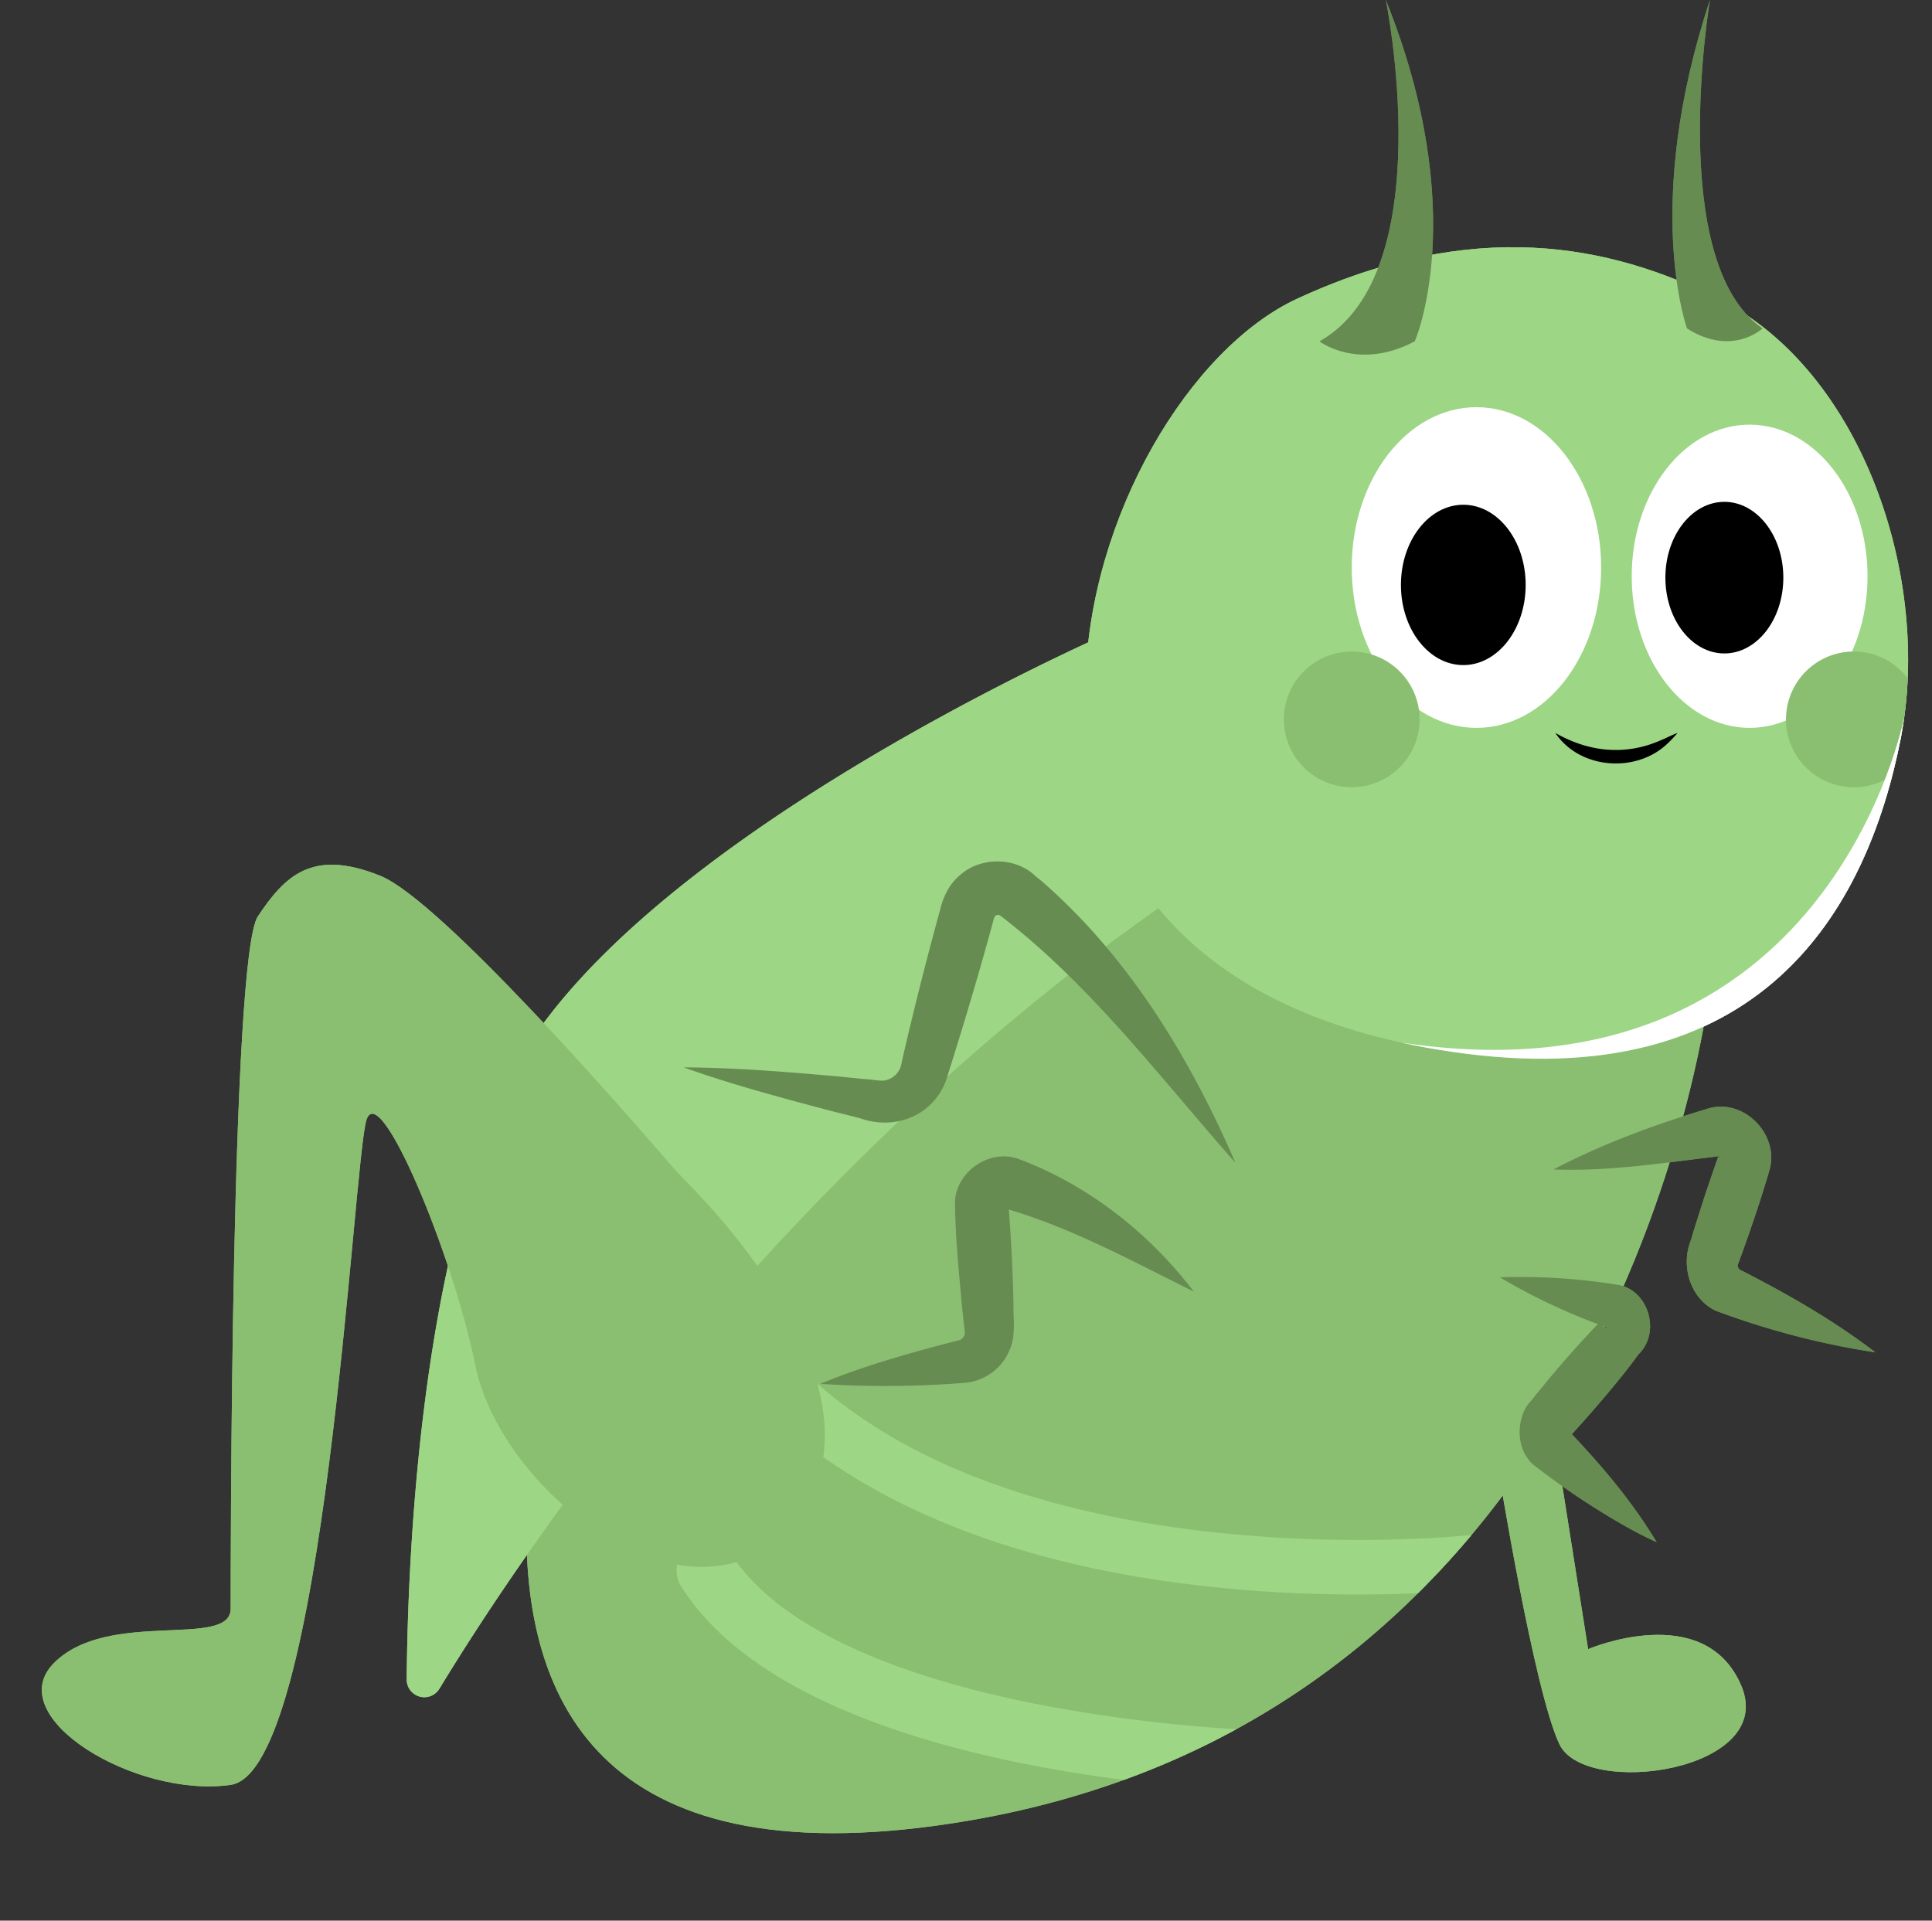 <?xml version="1.0" encoding="UTF-8"?>
<!DOCTYPE svg PUBLIC '-//W3C//DTD SVG 1.0//EN'
          'http://www.w3.org/TR/2001/REC-SVG-20010904/DTD/svg10.dtd'>
<svg height="514.6" preserveAspectRatio="xMidYMid meet" version="1.0" viewBox="-11.2 0.0 517.6 514.6" width="517.6" xmlns="http://www.w3.org/2000/svg" xmlns:xlink="http://www.w3.org/1999/xlink" zoomAndPan="magnify"
><rect x="-11.2" y="0.0" width="517.6" height="514.6" fill="#333333" stroke="none"/><g data-name="Layer 2"
  ><g data-name="Layer 2"
    ><g id="change1_1"
      ><path d="M447,263.81S425.18,463.68,239.71,489.14s-80-196.39-80-196.39l192.75-87.28Z" fill="#8abf71"
      /></g
      ><g id="change2_1"
      ><path d="M190.08,350.54a7.27,7.27,0,0,0-12.1,8.08c23,34.48,66,57,124.2,65.19a364.7,364.7,0,0,0,50.32,3.41c6.2,0,11.64-.15,16.17-.35q7.59-7.53,14.25-15.47a7.5,7.5,0,0,0-1.42,0C380.09,411.56,240.45,426,190.08,350.54Z" fill="#9dd685"
      /></g
      ><g id="change2_2"
      ><path d="M287,169.11S152.43,227.29,123.34,292.75c-22,49.45-25.28,123.8-25.58,157.21a4.72,4.72,0,0,0,8.76,2.5c24.29-39.94,99.13-151.6,216.84-225.17Z" fill="#9dd685"
      /></g
      ><g id="change2_3"
      ><path d="M449.13,80c38.73,19.36,57.22,75.11,48.92,117.6-9.14,46.76-37.78,96.29-120.14,84.23C228.8,260,278.73,106.62,336.39,80,383.67,58.19,420,65.46,449.13,80Z" fill="#9dd685"
      /></g
      ><g id="change1_2"
      ><path d="M403.36,372.76l10.91,69.1s31.11-13.32,41,9.71-41.84,30.29-48.7,15.75-16.49-74.48-16.49-74.48Z" fill="#8abf71"
      /></g
      ><g id="change3_1"
      ><path d="M319.78,311.55c-20.18-22.84-38.32-47.07-62.2-65.62a8.47,8.47,0,0,0-1-.72,1.07,1.07,0,0,0-1.43.68,1,1,0,0,0-.11.33c-3.64,13.55-8.05,28.3-12.31,41.75-2.9,10.51-13.64,15.21-23.65,11.6l-6.77-1.7c-13.15-3.46-27.54-7.29-40.34-11.88,13.57.05,28.45,1.26,42,2.49l6.95.69c1.28,0,4.12.66,5.29.23a5.58,5.58,0,0,0,4.17-4.82c3-13.16,6.64-27.57,10.21-40.52.81-3.58,2.53-7.29,5.49-9.65,5.48-4.88,14.75-4.8,20.05.24l1.45,1.19c23.52,20.33,40,47.55,52.21,75.71Z" fill="#668c51"
      /></g
      ><g id="change3_2"
      ><path d="M308.63,346.06c-17.12-8.46-33.2-17.36-51.06-22.41A1,1,0,0,0,259,323s0-.07,0-.1,0-.11,0,.18l.17,2.38c.59,7.89,1,15.94,1.14,23.84-.07,3.69.65,8.27-.86,12a14.29,14.29,0,0,1-12.26,9.21,264.52,264.52,0,0,1-38.62.27c12.31-5.1,24.94-8.54,37.53-11.79a2.4,2.4,0,0,0,1.21-1.82l-.77-7c-.84-9.42-1.85-19-1.89-28.49.62-8,9.4-13.9,17-11.17,18.84,7.06,34.95,19.84,47,35.56Z" fill="#668c51"
      /></g
      ><g id="change2_4"
      ><path d="M320,463.31a412.21,412.21,0,0,1-53.87-6.81c-41.93-8.35-70.14-22.27-81.57-40.28a7.72,7.72,0,0,0-10.93-2.34,8.35,8.35,0,0,0-2.26,11.31c21.37,33.65,79.22,46.68,118.46,51.71A216.55,216.55,0,0,0,320,463.31Z" fill="#9dd685"
      /></g
      ><g id="change3_3"
      ><path d="M390.68,342.24a163.87,163.87,0,0,1,31.52,2c8.28,1.32,11.72,12.89,5.46,18.74-3.56,5.13-12.11,15.19-17.94,21.49,0-.05-.74.83-.44.47.79-1.06-.38-1.68-.93-2.32,9,9.39,17.54,19.35,24.28,30.57-3.08-1.37-6-2.91-8.86-4.53a204.64,204.64,0,0,1-24.35-16.36c-5.45-5.18-3.69-14-.39-17a291.66,291.66,0,0,1,19.24-22c-1,1.19.23,2.66,1,2.34a162.62,162.62,0,0,1-28.6-13.38Z" fill="#668c51"
      /></g
      ><g id="change3_4"
      ><path d="M405,313.33c13.52-7.07,27.34-12.06,41.68-16.4,9.56-2.61,19,7.28,16.13,16.74-2.22,7.71-5.49,17.22-8.26,24.74a1.32,1.32,0,0,0,.41,1.81l1,.49c12.26,6.33,24.1,13.07,35.28,21.64a214.61,214.61,0,0,1-42.83-11.18c-6.86-3.3-9.45-12.17-6.52-19.1.71-2.63,3-9.65,3.85-12.33.41-1.2,3-8.83,3.4-9.83.21.27.25.1.29-.12-14.24,1.65-29.34,4.14-44.39,3.54Z" fill="#668c51"
      /></g
      ><g id="change1_3"
      ><path d="M167.92,311.44c1.62,1.88,3.31,3.69,5.06,5.46,10.65,10.78,52.7,56.69,30.36,88.59-25.45,36.37-80-3.63-87.28-40C110.31,336.74,90.61,289.12,87,300S76.06,474.59,50.6,478.23-11.22,460,3.33,445.5,50.6,441.86,50.6,431s0-174.56,7.28-185.47,14.54-18.19,32.73-10.91C106.52,240.93,155.84,297.41,167.92,311.44Z" fill="#8abf71"
      /></g
      ><g id="change4_1"
      ><ellipse cx="384.35" cy="152.06" fill="#fff" rx="33.41" ry="42.96"
      /></g
      ><g id="change5_1"
      ><ellipse cx="380.83" cy="156.72" rx="16.71" ry="21.48"
      /></g
      ><g id="change4_2"
      ><ellipse cx="457.54" cy="154.4" fill="#fff" rx="31.59" ry="40.62"
      /></g
      ><g id="change5_2"
      ><ellipse cx="450.77" cy="154.77" rx="15.8" ry="20.31"
      /></g
      ><g id="change5_3"
      ><path d="M405.49,196.38c9.24,5.3,19.18,6.1,28.59,1.81,1.36-.56,2.66-1.27,4.14-1.81a30.52,30.52,0,0,1-3.21,3.33c-8.45,7.48-23.14,6.24-29.52-3.33Z"
      /></g
      ><g id="change3_5"
      ><path d="M360.08,0S375,73.09,342.3,91.46c0,0,10.33,8,25.53,0C367.83,91.46,383,57.11,360.08,0Z" fill="#668c51"
      /></g
      ><g id="change3_6"
      ><path d="M446.91,0S435.09,70.29,461,88c0,0-8.18,7.68-20.23,0C440.77,88,428.72,54.93,446.91,0Z" fill="#668c51"
      /></g
      ><g id="change1_4"
      ><circle cx="350.94" cy="192.75" fill="#8abf71" r="18.18"
      /></g
      ><g id="change1_5"
      ><path d="M485.5,174.56a18.19,18.19,0,1,0,10.23,33.21q1.32-5.09,2.32-10.16a106.72,106.72,0,0,0,1.83-15.87A18.07,18.07,0,0,0,485.5,174.56Z" fill="#8abf71"
      /></g
      ><g id="change4_3"
      ><path d="M499,191.92c-.12.62-20.17,104.83-134.8,87.42,4.38,1,8.95,1.8,13.74,2.5,82.36,12.06,111-37.47,120.14-84.23C498.41,195.74,498.71,193.83,499,191.92Z" fill="#fff"
      /></g
      ><g id="change1_6"
      ><path d="M447,263.81S425.18,463.68,239.71,489.14s-80-196.39-80-196.39l192.75-87.28Z" fill="#8abf71"
      /></g
      ><g id="change2_5"
      ><path d="M190.08,350.54a7.27,7.27,0,0,0-12.1,8.08c23,34.48,66,57,124.2,65.19a364.7,364.7,0,0,0,50.32,3.41c6.2,0,11.64-.15,16.17-.35q7.59-7.53,14.25-15.47a7.5,7.5,0,0,0-1.42,0C380.09,411.56,240.45,426,190.08,350.54Z" fill="#9dd685"
      /></g
      ><g id="change2_6"
      ><path d="M287,169.11S152.43,227.29,123.34,292.75c-22,49.45-25.28,123.8-25.58,157.21a4.72,4.72,0,0,0,8.76,2.5c24.29-39.94,99.13-151.6,216.84-225.17Z" fill="#9dd685"
      /></g
      ><g id="change2_7"
      ><path d="M449.13,80c38.73,19.36,57.22,75.11,48.92,117.6-9.14,46.76-37.78,96.29-120.14,84.23C228.8,260,278.73,106.62,336.39,80,383.67,58.19,420,65.46,449.13,80Z" fill="#9dd685"
      /></g
      ><g id="change1_7"
      ><path d="M403.36,372.76l10.91,69.1s31.11-13.32,41,9.71-41.84,30.29-48.7,15.75-16.49-74.48-16.49-74.48Z" fill="#8abf71"
      /></g
      ><g id="change3_7"
      ><path d="M319.78,311.55c-20.18-22.84-38.32-47.07-62.2-65.62a8.47,8.47,0,0,0-1-.72,1.07,1.07,0,0,0-1.43.68,1,1,0,0,0-.11.33c-3.64,13.55-8.05,28.3-12.31,41.75-2.9,10.51-13.64,15.21-23.65,11.6l-6.77-1.7c-13.15-3.46-27.54-7.29-40.34-11.88,13.57.05,28.45,1.26,42,2.49l6.95.69c1.28,0,4.12.66,5.29.23a5.58,5.58,0,0,0,4.17-4.82c3-13.16,6.64-27.57,10.21-40.52.81-3.58,2.53-7.29,5.49-9.65,5.48-4.88,14.75-4.8,20.05.24l1.45,1.19c23.52,20.33,40,47.55,52.21,75.71Z" fill="#668c51"
      /></g
      ><g id="change3_8"
      ><path d="M308.63,346.06c-17.12-8.46-33.2-17.36-51.06-22.41A1,1,0,0,0,259,323s0-.07,0-.1,0-.11,0,.18l.17,2.38c.59,7.89,1,15.94,1.14,23.84-.07,3.69.65,8.27-.86,12a14.29,14.29,0,0,1-12.26,9.21,264.52,264.52,0,0,1-38.62.27c12.31-5.1,24.94-8.54,37.53-11.79a2.4,2.4,0,0,0,1.21-1.82l-.77-7c-.84-9.42-1.85-19-1.89-28.49.62-8,9.4-13.9,17-11.17,18.84,7.06,34.95,19.84,47,35.56Z" fill="#668c51"
      /></g
      ><g id="change2_8"
      ><path d="M320,463.31a412.21,412.21,0,0,1-53.87-6.81c-41.93-8.35-70.14-22.27-81.57-40.28a7.72,7.72,0,0,0-10.93-2.34,8.35,8.35,0,0,0-2.26,11.31c21.37,33.65,79.22,46.68,118.46,51.71A216.55,216.55,0,0,0,320,463.31Z" fill="#9dd685"
      /></g
      ><g id="change3_9"
      ><path d="M390.68,342.24a163.87,163.87,0,0,1,31.52,2c8.28,1.32,11.72,12.89,5.46,18.74-3.56,5.13-12.11,15.19-17.94,21.49,0-.05-.74.83-.44.47.79-1.06-.38-1.68-.93-2.32,9,9.39,17.54,19.35,24.28,30.57-3.08-1.37-6-2.91-8.86-4.53a204.64,204.64,0,0,1-24.35-16.36c-5.45-5.18-3.69-14-.39-17a291.66,291.66,0,0,1,19.24-22c-1,1.19.23,2.66,1,2.34a162.62,162.62,0,0,1-28.6-13.38Z" fill="#668c51"
      /></g
      ><g id="change3_10"
      ><path d="M405,313.33c13.52-7.07,27.34-12.06,41.68-16.4,9.56-2.61,19,7.28,16.13,16.74-2.22,7.71-5.49,17.22-8.26,24.74a1.32,1.32,0,0,0,.41,1.81l1,.49c12.26,6.33,24.1,13.07,35.28,21.64a214.61,214.61,0,0,1-42.83-11.18c-6.86-3.3-9.45-12.17-6.52-19.1.71-2.63,3-9.65,3.85-12.33.41-1.2,3-8.83,3.4-9.83.21.27.25.1.29-.12-14.24,1.65-29.34,4.14-44.39,3.54Z" fill="#668c51"
      /></g
      ><g id="change1_8"
      ><path d="M167.92,311.44c1.62,1.88,3.31,3.69,5.06,5.46,10.65,10.78,52.7,56.69,30.36,88.59-25.45,36.37-80-3.63-87.28-40C110.31,336.74,90.61,289.12,87,300S76.06,474.59,50.6,478.23-11.22,460,3.33,445.5,50.6,441.86,50.6,431s0-174.56,7.28-185.47,14.54-18.19,32.73-10.91C106.52,240.93,155.84,297.41,167.92,311.44Z" fill="#8abf71"
      /></g
      ><g id="change4_4"
      ><ellipse cx="384.35" cy="152.06" fill="#fff" rx="33.41" ry="42.96"
      /></g
      ><g id="change5_4"
      ><ellipse cx="380.83" cy="156.72" rx="16.71" ry="21.48"
      /></g
      ><g id="change4_5"
      ><ellipse cx="457.54" cy="154.4" fill="#fff" rx="31.59" ry="40.62"
      /></g
      ><g id="change5_5"
      ><ellipse cx="450.77" cy="154.77" rx="15.8" ry="20.31"
      /></g
      ><g id="change5_6"
      ><path d="M405.49,196.38c9.24,5.3,19.18,6.1,28.59,1.81,1.36-.56,2.66-1.27,4.14-1.81a30.52,30.52,0,0,1-3.21,3.33c-8.45,7.48-23.14,6.24-29.52-3.33Z"
      /></g
      ><g id="change3_11"
      ><path d="M360.08,0S375,73.09,342.3,91.46c0,0,10.33,8,25.53,0C367.83,91.46,383,57.11,360.08,0Z" fill="#668c51"
      /></g
      ><g id="change3_12"
      ><path d="M446.91,0S435.09,70.29,461,88c0,0-8.18,7.68-20.23,0C440.77,88,428.72,54.93,446.91,0Z" fill="#668c51"
      /></g
      ><g id="change1_9"
      ><circle cx="350.94" cy="192.75" fill="#8abf71" r="18.18"
      /></g
      ><g id="change1_10"
      ><path d="M485.5,174.56a18.19,18.19,0,1,0,10.23,33.21q1.32-5.09,2.32-10.16a106.72,106.72,0,0,0,1.83-15.87A18.07,18.07,0,0,0,485.5,174.56Z" fill="#8abf71"
      /></g
      ><g id="change4_6"
      ><path d="M499,191.92c-.12.62-20.17,104.83-134.8,87.42,4.38,1,8.95,1.8,13.74,2.5,82.36,12.06,111-37.47,120.14-84.23C498.41,195.74,498.71,193.83,499,191.92Z" fill="#fff"
      /></g
    ></g
  ></g
></svg
>

